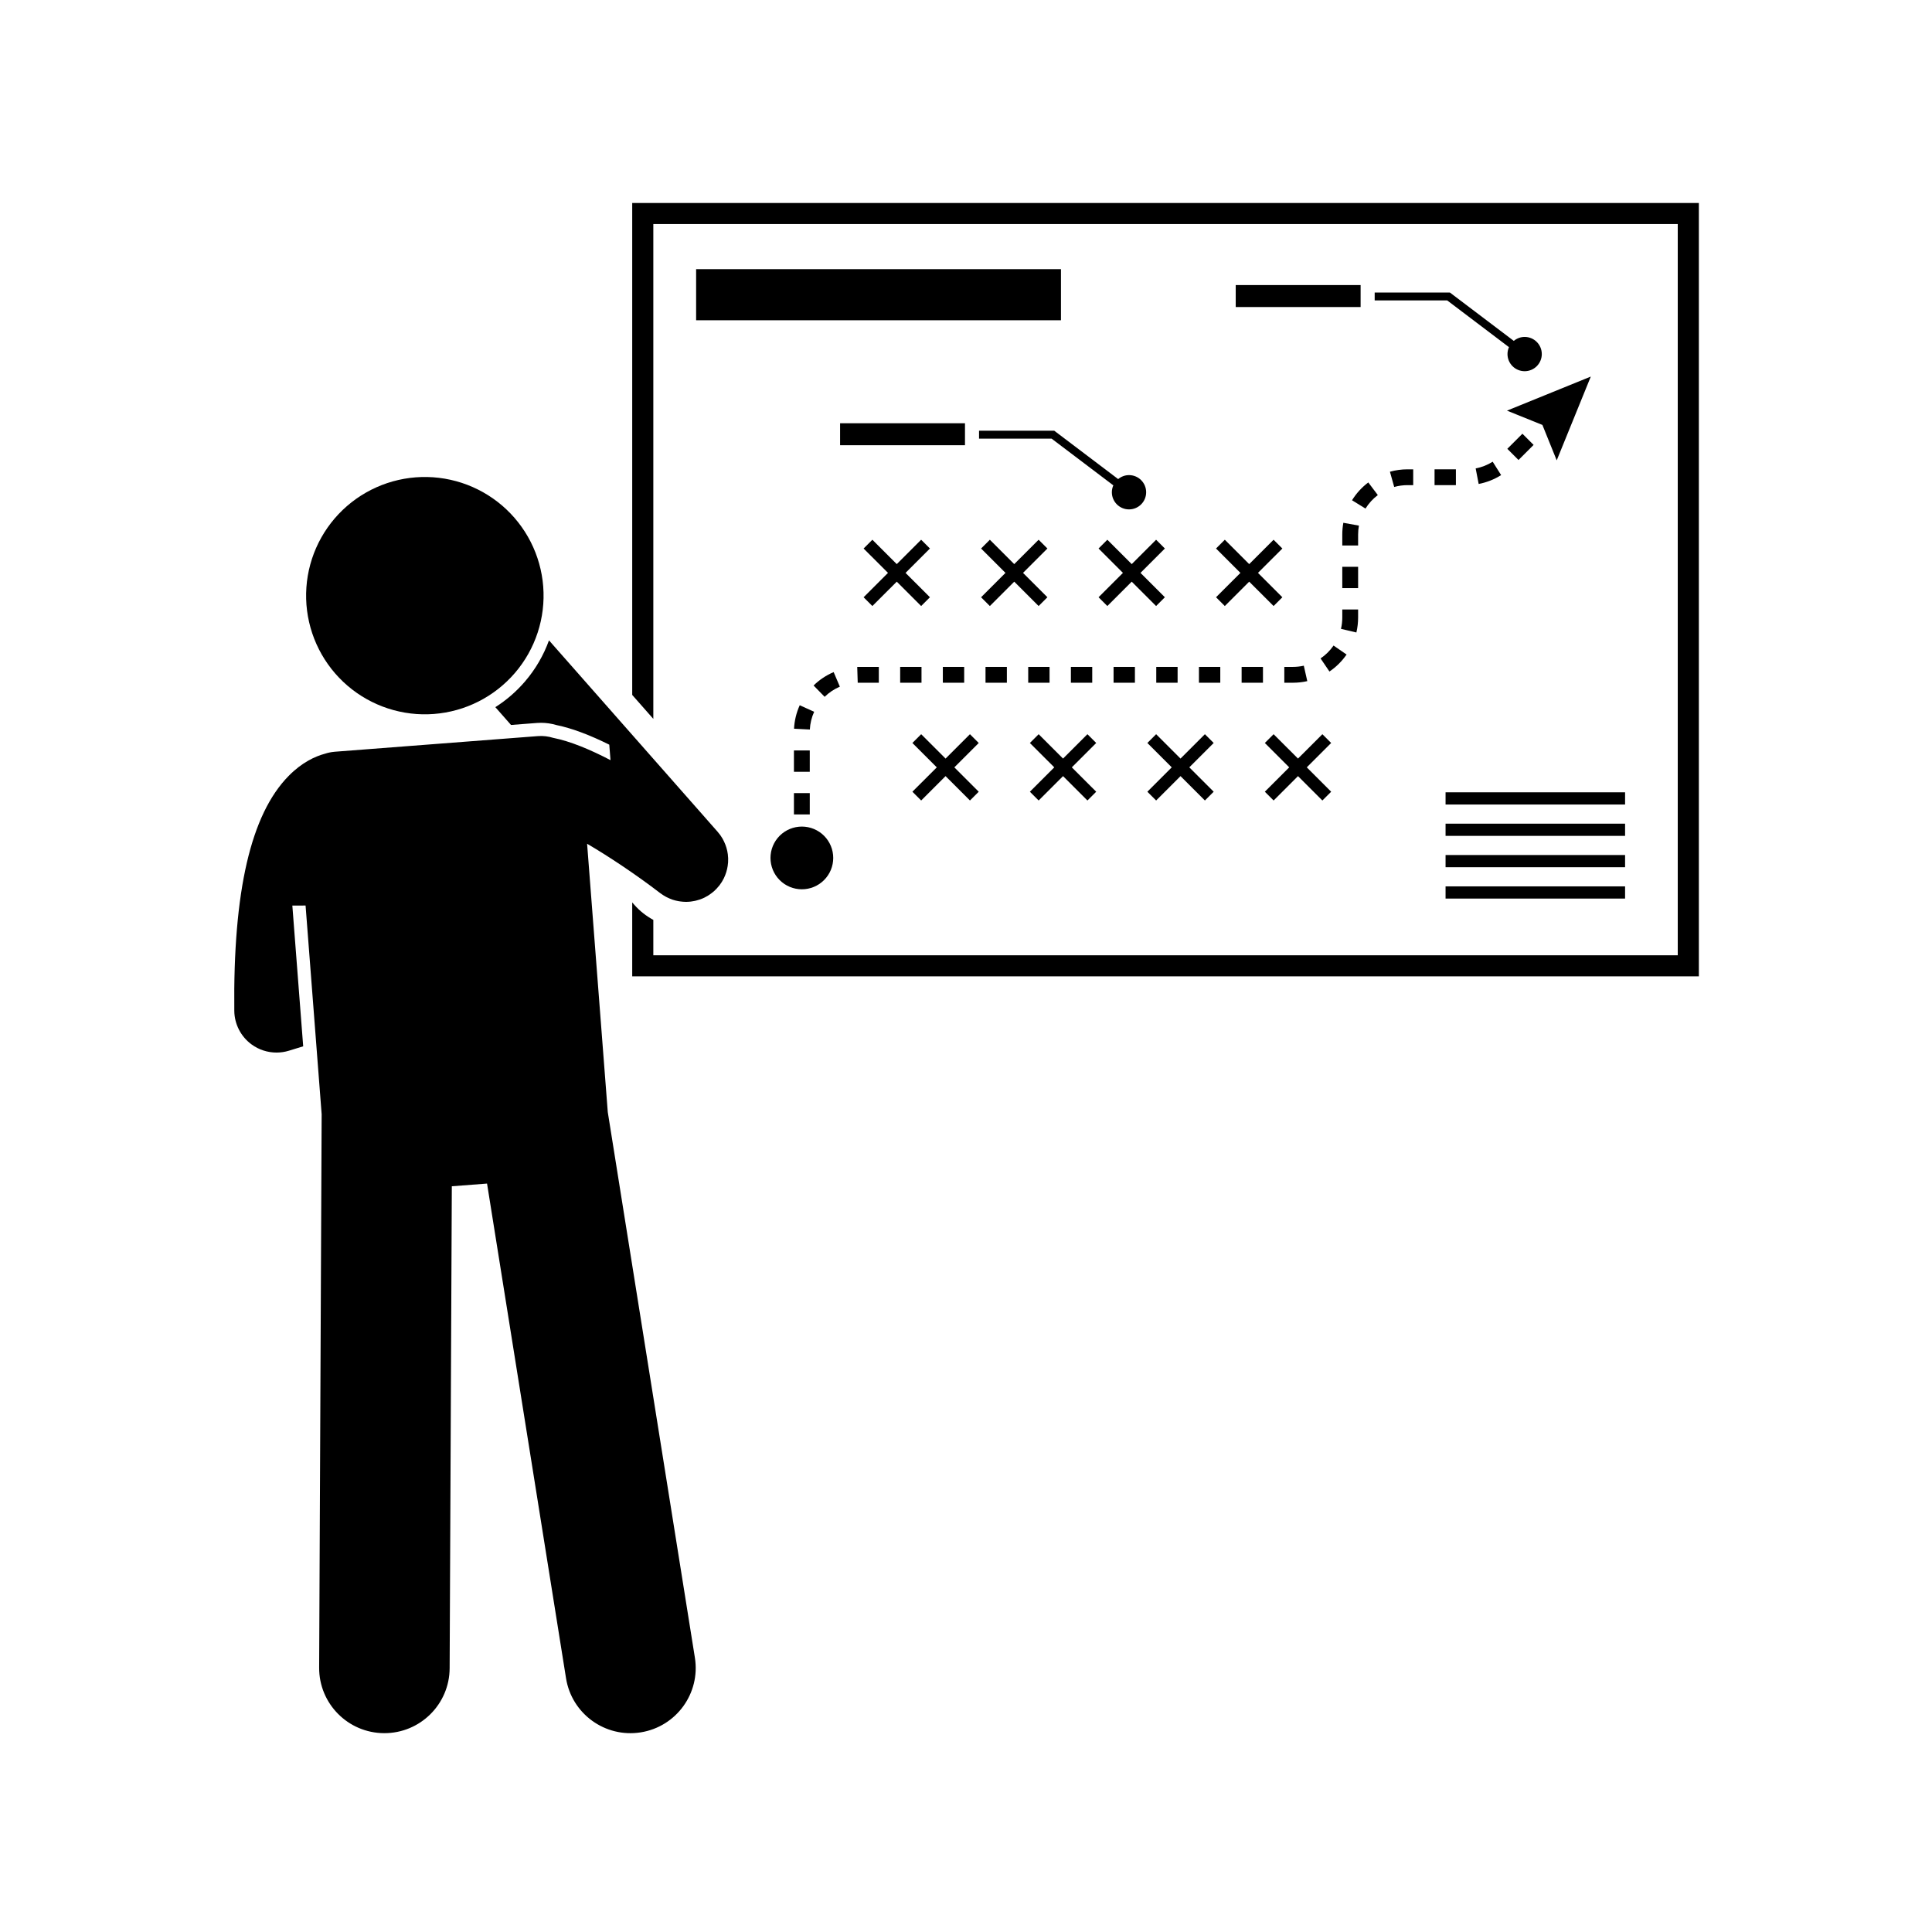 <svg xmlns="http://www.w3.org/2000/svg" xmlns:xlink="http://www.w3.org/1999/xlink" width="1500" zoomAndPan="magnify" viewBox="0 0 1125 1125" height="1500" preserveAspectRatio="xMidYMid meet" version="1.2"><defs><clipPath id="9efada3d52"><path d="M 368 118.188 L 989.715 118.188 L 989.715 569 L 368 569 Z M 368 118.188 "/></clipPath></defs><g id="fb9b9ff530"><g clip-rule="nonzero" clip-path="url(#9efada3d52)"><path style=" stroke:none;fill-rule:nonzero;fill:#000000;fill-opacity:1;" d="M 380.43 130.477 L 976.953 130.477 L 976.953 556.262 L 380.43 556.262 L 380.43 535.648 C 376.332 533.43 372.59 530.535 369.449 526.965 L 368.137 525.477 L 368.137 568.543 L 989.246 568.543 L 989.246 118.188 L 368.137 118.188 L 368.137 404.652 L 380.43 418.605 Z M 380.43 130.477 "/></g><path style=" stroke:none;fill-rule:nonzero;fill:#000000;fill-opacity:1;" d="M 536.383 314.289 L 522.184 328.48 L 507.984 314.289 L 502.875 319.398 L 517.074 333.59 L 502.875 347.781 L 507.984 352.891 L 522.184 338.699 L 536.383 352.891 L 541.496 347.781 L 527.297 333.59 L 541.496 319.398 Z M 536.383 314.289 "/><path style=" stroke:none;fill-rule:nonzero;fill:#000000;fill-opacity:1;" d="M 576.391 352.891 L 590.59 338.699 L 604.789 352.891 L 609.902 347.781 L 595.703 333.59 L 609.902 319.398 L 604.789 314.289 L 590.59 328.48 L 576.391 314.289 L 571.281 319.398 L 585.48 333.59 L 571.281 347.781 Z M 576.391 352.891 "/><path style=" stroke:none;fill-rule:nonzero;fill:#000000;fill-opacity:1;" d="M 644.801 314.289 L 639.688 319.398 L 653.887 333.59 L 639.688 347.781 L 644.801 352.891 L 659 338.699 L 673.195 352.891 L 678.309 347.781 L 664.109 333.59 L 678.309 319.398 L 673.195 314.289 L 659 328.48 Z M 644.801 314.289 "/><path style=" stroke:none;fill-rule:nonzero;fill:#000000;fill-opacity:1;" d="M 713.207 352.891 L 727.406 338.699 L 741.605 352.891 L 746.715 347.781 L 732.516 333.59 L 746.715 319.398 L 741.605 314.289 L 727.406 328.48 L 713.207 314.289 L 708.094 319.398 L 722.293 333.59 L 708.094 347.781 Z M 713.207 352.891 "/><path style=" stroke:none;fill-rule:nonzero;fill:#000000;fill-opacity:1;" d="M 564.801 427.527 L 550.602 441.719 L 536.402 427.527 L 531.289 432.637 L 545.488 446.828 L 531.289 461.02 L 536.402 466.125 L 550.602 451.934 L 564.801 466.125 L 569.914 461.02 L 555.715 446.828 L 569.914 432.637 Z M 564.801 427.527 "/><path style=" stroke:none;fill-rule:nonzero;fill:#000000;fill-opacity:1;" d="M 633.207 427.527 L 619.008 441.719 L 604.809 427.527 L 599.699 432.637 L 613.898 446.828 L 599.699 461.02 L 604.809 466.125 L 619.008 451.934 L 633.207 466.125 L 638.32 461.02 L 624.121 446.828 L 638.32 432.637 Z M 633.207 427.527 "/><path style=" stroke:none;fill-rule:nonzero;fill:#000000;fill-opacity:1;" d="M 701.613 427.527 L 687.414 441.719 L 673.215 427.527 L 668.105 432.637 L 682.305 446.828 L 668.105 461.02 L 673.215 466.125 L 687.414 451.934 L 701.613 466.125 L 706.727 461.02 L 692.527 446.828 L 706.727 432.637 Z M 701.613 427.527 "/><path style=" stroke:none;fill-rule:nonzero;fill:#000000;fill-opacity:1;" d="M 770.02 427.527 L 755.82 441.719 L 741.621 427.527 L 736.512 432.637 L 750.711 446.828 L 736.512 461.02 L 741.621 466.125 L 755.82 451.934 L 770.02 466.125 L 775.133 461.02 L 760.934 446.828 L 775.133 432.637 Z M 770.02 427.527 "/><path style=" stroke:none;fill-rule:nonzero;fill:#000000;fill-opacity:1;" d="M 146.508 608.18 C 150.77 611.289 155.855 612.906 161.012 612.906 C 163.43 612.906 165.863 612.551 168.23 611.824 L 176.547 609.27 L 170.23 527.32 L 177.934 527.289 L 187.297 648.805 L 185.84 971.078 C 185.746 992.051 202.68 1009.125 223.66 1009.219 C 244.637 1009.309 261.73 992.395 261.824 971.418 L 263.094 690.766 L 283.605 689.188 L 329.598 977.238 C 332.902 997.953 352.387 1012.051 373.102 1008.75 C 393.816 1005.445 407.938 985.984 404.633 965.273 L 353.906 647.562 L 344.586 526.57 L 342.91 504.836 L 341.867 491.305 C 355.039 499.039 370.418 509.316 384.465 520.078 C 384.516 520.117 384.574 520.145 384.625 520.184 C 385.613 520.93 386.645 521.586 387.715 522.164 C 387.926 522.277 388.137 522.379 388.352 522.488 C 389.324 522.977 390.32 523.41 391.34 523.766 C 391.48 523.816 391.621 523.879 391.766 523.926 C 392.852 524.281 393.961 524.539 395.078 524.742 C 395.383 524.797 395.688 524.84 395.992 524.883 C 397.094 525.039 398.199 525.141 399.309 525.148 C 399.344 525.148 399.375 525.156 399.41 525.156 C 399.418 525.156 399.43 525.156 399.438 525.156 C 400.273 525.156 401.109 525.098 401.945 525.016 C 402.176 524.988 402.406 524.953 402.641 524.922 C 403.266 524.84 403.887 524.734 404.504 524.605 C 404.746 524.555 404.988 524.5 405.23 524.441 C 405.875 524.289 406.508 524.102 407.141 523.895 C 407.328 523.832 407.516 523.781 407.699 523.719 C 408.504 523.43 409.297 523.105 410.074 522.734 C 410.191 522.676 410.301 522.609 410.418 522.551 C 411.051 522.234 411.672 521.891 412.281 521.516 C 412.562 521.344 412.832 521.156 413.102 520.977 C 413.543 520.68 413.977 520.371 414.402 520.043 C 414.684 519.828 414.965 519.605 415.238 519.371 C 415.383 519.254 415.535 519.148 415.676 519.023 C 415.945 518.785 416.184 518.523 416.441 518.277 C 416.695 518.031 416.957 517.797 417.203 517.539 C 417.766 516.949 418.289 516.34 418.785 515.711 C 418.832 515.652 418.887 515.602 418.93 515.539 C 418.941 515.531 418.945 515.52 418.953 515.508 C 419.457 514.852 419.922 514.18 420.348 513.488 C 420.352 513.48 420.359 513.477 420.363 513.469 C 420.793 512.766 421.191 512.051 421.547 511.316 C 421.547 511.312 421.551 511.309 421.551 511.309 C 421.84 510.711 422.09 510.102 422.328 509.484 C 423.227 507.18 423.762 504.785 423.934 502.379 C 423.941 502.297 423.957 502.219 423.961 502.137 C 423.992 501.668 423.98 501.199 423.984 500.73 C 423.984 500.402 424.008 500.078 423.996 499.75 C 423.988 499.504 423.953 499.254 423.938 499.008 C 423.902 498.465 423.871 497.918 423.801 497.379 C 423.801 497.371 423.797 497.363 423.797 497.355 C 423.465 494.848 422.727 492.379 421.613 490.039 C 421.352 489.484 421.082 488.934 420.777 488.398 C 420.766 488.375 420.75 488.355 420.734 488.332 C 420.34 487.645 419.91 486.973 419.445 486.32 C 419.441 486.316 419.441 486.316 419.438 486.312 C 418.961 485.645 418.449 485 417.898 484.379 C 417.891 484.367 417.887 484.359 417.879 484.352 L 319.672 372.883 C 316.555 381.523 311.875 389.625 305.715 396.809 C 300.652 402.711 294.828 407.73 288.438 411.777 L 297.562 422.141 L 312.629 420.98 C 313.434 420.918 314.234 420.887 315.027 420.887 C 318.047 420.887 321.051 421.324 323.969 422.191 C 333.469 424.125 344.082 428.316 354.781 433.621 L 355.496 442.633 C 343.84 436.543 332.176 431.641 322.094 429.645 C 319.305 428.777 316.312 428.395 313.223 428.633 L 194.852 437.742 C 194.773 437.75 194.695 437.766 194.617 437.773 C 192.777 437.934 191.012 438.312 189.324 438.859 C 183.508 440.406 175.836 443.926 168.086 451.805 C 146.035 474.207 135.68 518.957 136.43 588.602 C 136.512 596.352 140.246 603.605 146.508 608.18 Z M 146.508 608.18 "/><path style=" stroke:none;fill-rule:nonzero;fill:#000000;fill-opacity:1;" d="M 292.371 294.375 C 293.23 295.109 294.07 295.867 294.891 296.645 C 295.715 297.422 296.516 298.219 297.301 299.035 C 298.082 299.852 298.844 300.688 299.586 301.539 C 300.328 302.395 301.047 303.266 301.746 304.156 C 302.445 305.047 303.125 305.949 303.777 306.875 C 304.434 307.797 305.062 308.734 305.672 309.688 C 306.281 310.641 306.867 311.609 307.426 312.59 C 307.988 313.574 308.523 314.566 309.035 315.578 C 309.547 316.586 310.035 317.605 310.496 318.637 C 310.957 319.672 311.395 320.715 311.805 321.766 C 312.215 322.82 312.602 323.883 312.957 324.957 C 313.316 326.031 313.648 327.109 313.953 328.199 C 314.262 329.289 314.539 330.383 314.789 331.484 C 315.043 332.59 315.266 333.695 315.461 334.809 C 315.66 335.926 315.828 337.043 315.973 338.164 C 316.113 339.285 316.227 340.41 316.316 341.539 C 316.402 342.664 316.461 343.793 316.492 344.926 C 316.523 346.055 316.527 347.188 316.504 348.316 C 316.48 349.445 316.426 350.578 316.348 351.703 C 316.27 352.832 316.16 353.957 316.027 355.082 C 315.891 356.203 315.73 357.324 315.539 358.438 C 315.348 359.551 315.133 360.66 314.887 361.766 C 314.645 362.871 314.371 363.969 314.074 365.059 C 313.777 366.148 313.449 367.23 313.098 368.309 C 312.746 369.383 312.371 370.449 311.965 371.504 C 311.562 372.562 311.133 373.605 310.68 374.641 C 310.223 375.676 309.742 376.699 309.238 377.711 C 308.73 378.723 308.203 379.723 307.648 380.707 C 307.094 381.695 306.516 382.668 305.91 383.625 C 305.309 384.582 304.684 385.523 304.035 386.449 C 303.387 387.375 302.715 388.285 302.023 389.18 C 301.328 390.074 300.613 390.949 299.879 391.809 C 299.141 392.668 298.387 393.508 297.609 394.328 C 296.832 395.152 296.031 395.953 295.215 396.734 C 294.398 397.52 293.562 398.281 292.707 399.02 C 291.855 399.762 290.98 400.48 290.094 401.18 C 289.203 401.879 288.297 402.555 287.375 403.211 C 286.449 403.863 285.512 404.496 284.559 405.105 C 283.605 405.711 282.637 406.297 281.652 406.855 C 280.672 407.418 279.676 407.953 278.664 408.465 C 277.656 408.977 276.637 409.465 275.602 409.926 C 274.57 410.387 273.527 410.824 272.473 411.234 C 271.418 411.645 270.352 412.027 269.281 412.387 C 268.207 412.746 267.125 413.074 266.035 413.383 C 264.945 413.688 263.852 413.965 262.746 414.215 C 261.645 414.469 260.535 414.691 259.422 414.887 C 258.305 415.086 257.188 415.254 256.066 415.398 C 254.941 415.539 253.816 415.652 252.688 415.738 C 251.562 415.828 250.43 415.887 249.301 415.918 C 248.168 415.949 247.039 415.953 245.906 415.93 C 244.777 415.902 243.645 415.852 242.516 415.773 C 241.387 415.691 240.262 415.586 239.141 415.453 C 238.016 415.316 236.895 415.152 235.781 414.965 C 234.664 414.773 233.555 414.559 232.449 414.312 C 231.344 414.07 230.246 413.797 229.156 413.5 C 228.062 413.203 226.98 412.879 225.906 412.527 C 224.828 412.176 223.762 411.797 222.707 411.395 C 221.648 410.992 220.602 410.562 219.566 410.105 C 218.531 409.652 217.508 409.172 216.496 408.664 C 215.48 408.16 214.484 407.633 213.496 407.078 C 212.512 406.523 211.539 405.945 210.582 405.344 C 209.621 404.742 208.68 404.117 207.754 403.469 C 206.824 402.82 205.914 402.148 205.02 401.457 C 204.125 400.762 203.25 400.047 202.391 399.312 C 201.531 398.578 200.691 397.82 199.867 397.043 C 199.047 396.266 198.242 395.469 197.461 394.652 C 196.68 393.836 195.918 393 195.176 392.148 C 194.434 391.293 193.711 390.422 193.012 389.531 C 192.312 388.645 191.637 387.738 190.984 386.816 C 190.328 385.891 189.695 384.953 189.09 384 C 188.48 383.047 187.895 382.078 187.336 381.098 C 186.773 380.117 186.238 379.121 185.727 378.113 C 185.211 377.102 184.727 376.082 184.266 375.051 C 183.801 374.02 183.367 372.977 182.957 371.922 C 182.543 370.867 182.16 369.805 181.801 368.73 C 181.441 367.66 181.113 366.578 180.805 365.488 C 180.5 364.398 180.223 363.305 179.973 362.203 C 179.719 361.098 179.496 359.992 179.297 358.879 C 179.102 357.766 178.93 356.645 178.789 355.523 C 178.648 354.402 178.531 353.277 178.445 352.148 C 178.359 351.023 178.301 349.895 178.27 348.762 C 178.238 347.633 178.234 346.504 178.258 345.371 C 178.281 344.242 178.332 343.113 178.414 341.984 C 178.492 340.855 178.602 339.73 178.734 338.605 C 178.871 337.484 179.031 336.367 179.223 335.25 C 179.41 334.137 179.629 333.027 179.871 331.922 C 180.117 330.816 180.387 329.719 180.688 328.629 C 180.984 327.539 181.309 326.457 181.66 325.383 C 182.012 324.305 182.391 323.242 182.793 322.184 C 183.199 321.129 183.629 320.082 184.082 319.047 C 184.539 318.012 185.02 316.988 185.523 315.977 C 186.027 314.965 186.559 313.965 187.113 312.98 C 187.668 311.992 188.246 311.023 188.848 310.066 C 189.453 309.105 190.078 308.164 190.727 307.238 C 191.375 306.312 192.043 305.402 192.738 304.508 C 193.43 303.613 194.145 302.738 194.883 301.879 C 195.617 301.02 196.375 300.18 197.152 299.359 C 197.93 298.539 198.727 297.734 199.543 296.953 C 200.363 296.172 201.199 295.41 202.051 294.668 C 202.906 293.926 203.777 293.207 204.668 292.508 C 205.559 291.809 206.465 291.133 207.387 290.477 C 208.309 289.824 209.25 289.191 210.203 288.586 C 211.156 287.977 212.125 287.391 213.109 286.832 C 214.09 286.27 215.086 285.734 216.094 285.223 C 217.105 284.711 218.125 284.227 219.16 283.762 C 220.191 283.301 221.234 282.867 222.289 282.453 C 223.344 282.043 224.406 281.66 225.48 281.301 C 226.555 280.945 227.637 280.613 228.727 280.309 C 229.812 280.004 230.91 279.723 232.016 279.473 C 233.117 279.223 234.227 278.996 235.34 278.801 C 236.453 278.602 237.574 278.434 238.695 278.293 C 239.816 278.148 240.941 278.035 242.07 277.949 C 243.199 277.859 244.328 277.801 245.461 277.77 C 246.59 277.738 247.723 277.734 248.855 277.762 C 249.984 277.785 251.113 277.836 252.242 277.914 C 253.371 277.996 254.5 278.102 255.621 278.238 C 256.746 278.371 257.863 278.535 258.98 278.723 C 260.094 278.914 261.207 279.129 262.309 279.375 C 263.414 279.617 264.512 279.891 265.605 280.188 C 266.695 280.484 267.781 280.812 268.855 281.16 C 269.93 281.512 270.996 281.891 272.055 282.293 C 273.109 282.699 274.156 283.129 275.195 283.582 C 276.23 284.035 277.254 284.516 278.266 285.023 C 279.277 285.527 280.277 286.059 281.266 286.609 C 282.25 287.164 283.223 287.742 284.18 288.344 C 285.137 288.949 286.082 289.574 287.008 290.219 C 287.934 290.867 288.848 291.539 289.738 292.23 C 290.633 292.926 291.512 293.641 292.371 294.375 Z M 292.371 294.375 "/><path style=" stroke:none;fill-rule:nonzero;fill:#000000;fill-opacity:1;" d="M 869.188 268.855 C 866.145 270.77 862.812 272.086 859.281 272.766 L 861.027 281.812 C 865.688 280.914 870.086 279.18 874.102 276.648 Z M 869.188 268.855 "/><path style=" stroke:none;fill-rule:nonzero;fill:#000000;fill-opacity:1;" d="M 781.609 311.266 L 781.609 317.629 L 790.828 317.629 L 790.828 311.266 C 790.828 309.52 790.984 307.77 791.297 306.066 L 782.227 304.418 C 781.816 306.664 781.609 308.969 781.609 311.266 Z M 781.609 311.266 "/><path style=" stroke:none;fill-rule:nonzero;fill:#000000;fill-opacity:1;" d="M 809.355 274.688 L 811.84 283.559 C 814.355 282.855 816.973 282.496 819.617 282.496 L 822.91 282.496 L 822.91 273.285 L 819.617 273.285 C 816.133 273.285 812.684 273.754 809.355 274.688 Z M 809.355 274.688 "/><path style=" stroke:none;fill-rule:nonzero;fill:#000000;fill-opacity:1;" d="M 787.281 291.297 L 795.121 296.145 C 797.012 293.094 799.43 290.445 802.305 288.277 L 796.754 280.922 C 792.965 283.777 789.777 287.27 787.281 291.297 Z M 787.281 291.297 "/><path style=" stroke:none;fill-rule:nonzero;fill:#000000;fill-opacity:1;" d="M 781.609 330.047 L 790.828 330.047 L 790.828 342.465 L 781.609 342.465 Z M 781.609 330.047 "/><path style=" stroke:none;fill-rule:nonzero;fill:#000000;fill-opacity:1;" d="M 877.707 261.344 L 886.496 252.559 L 893.016 259.074 L 884.227 267.859 Z M 877.707 261.344 "/><path style=" stroke:none;fill-rule:nonzero;fill:#000000;fill-opacity:1;" d="M 835.34 273.281 L 847.766 273.281 L 847.766 282.496 L 835.34 282.496 Z M 835.34 273.281 "/><path style=" stroke:none;fill-rule:nonzero;fill:#000000;fill-opacity:1;" d="M 473.746 399.164 L 480.191 405.754 C 482.77 403.234 485.75 401.246 489.047 399.84 L 485.434 391.363 C 481.078 393.219 477.145 395.84 473.746 399.164 Z M 473.746 399.164 "/><path style=" stroke:none;fill-rule:nonzero;fill:#000000;fill-opacity:1;" d="M 474.078 414.469 L 465.68 410.668 C 463.727 414.98 462.609 419.574 462.363 424.328 L 471.57 424.805 C 471.754 421.207 472.602 417.73 474.078 414.469 Z M 474.078 414.469 "/><path style=" stroke:none;fill-rule:nonzero;fill:#000000;fill-opacity:1;" d="M 722.996 388.344 L 735.422 388.344 L 735.422 397.555 L 722.996 397.555 Z M 722.996 388.344 "/><path style=" stroke:none;fill-rule:nonzero;fill:#000000;fill-opacity:1;" d="M 759.199 387.633 C 757.121 388.102 754.977 388.34 752.824 388.34 L 747.852 388.34 L 747.852 397.555 L 752.824 397.555 C 755.66 397.555 758.488 397.242 761.23 396.621 Z M 759.199 387.633 "/><path style=" stroke:none;fill-rule:nonzero;fill:#000000;fill-opacity:1;" d="M 573.867 388.344 L 586.297 388.344 L 586.297 397.555 L 573.867 397.555 Z M 573.867 388.344 "/><path style=" stroke:none;fill-rule:nonzero;fill:#000000;fill-opacity:1;" d="M 781.609 359.57 C 781.609 361.805 781.352 364.031 780.848 366.184 L 789.82 368.293 C 790.488 365.449 790.828 362.516 790.828 359.57 L 790.828 354.887 L 781.609 354.887 Z M 781.609 359.57 "/><path style=" stroke:none;fill-rule:nonzero;fill:#000000;fill-opacity:1;" d="M 462.309 461.824 L 471.527 461.824 L 471.527 474.246 L 462.309 474.246 Z M 462.309 461.824 "/><path style=" stroke:none;fill-rule:nonzero;fill:#000000;fill-opacity:1;" d="M 698.145 388.344 L 710.57 388.344 L 710.57 397.555 L 698.145 397.555 Z M 698.145 388.344 "/><path style=" stroke:none;fill-rule:nonzero;fill:#000000;fill-opacity:1;" d="M 673.289 388.344 L 685.715 388.344 L 685.715 397.555 L 673.289 397.555 Z M 673.289 388.344 "/><path style=" stroke:none;fill-rule:nonzero;fill:#000000;fill-opacity:1;" d="M 648.43 388.344 L 660.859 388.344 L 660.859 397.555 L 648.43 397.555 Z M 648.43 388.344 "/><path style=" stroke:none;fill-rule:nonzero;fill:#000000;fill-opacity:1;" d="M 499.164 388.359 L 499.453 397.566 L 511.734 397.555 L 511.734 388.34 L 500.316 388.34 C 499.93 388.34 499.547 388.348 499.164 388.359 Z M 499.164 388.359 "/><path style=" stroke:none;fill-rule:nonzero;fill:#000000;fill-opacity:1;" d="M 462.309 436.984 L 471.527 436.984 L 471.527 449.406 L 462.309 449.406 Z M 462.309 436.984 "/><path style=" stroke:none;fill-rule:nonzero;fill:#000000;fill-opacity:1;" d="M 598.727 388.344 L 611.152 388.344 L 611.152 397.555 L 598.727 397.555 Z M 598.727 388.344 "/><path style=" stroke:none;fill-rule:nonzero;fill:#000000;fill-opacity:1;" d="M 524.164 388.344 L 536.59 388.344 L 536.59 397.555 L 524.164 397.555 Z M 524.164 388.344 "/><path style=" stroke:none;fill-rule:nonzero;fill:#000000;fill-opacity:1;" d="M 549.016 388.344 L 561.441 388.344 L 561.441 397.555 L 549.016 397.555 Z M 549.016 388.344 "/><path style=" stroke:none;fill-rule:nonzero;fill:#000000;fill-opacity:1;" d="M 768.961 383.398 L 774.133 391.023 C 778.059 388.367 781.414 385.039 784.109 381.137 L 776.527 375.902 C 774.48 378.859 771.934 381.383 768.961 383.398 Z M 768.961 383.398 "/><path style=" stroke:none;fill-rule:nonzero;fill:#000000;fill-opacity:1;" d="M 623.578 388.344 L 636.004 388.344 L 636.004 397.555 L 623.578 397.555 Z M 623.578 388.344 "/><path style=" stroke:none;fill-rule:nonzero;fill:#000000;fill-opacity:1;" d="M 898.141 247.438 L 906.473 268.062 L 926.32 219.277 L 877.504 239.113 Z M 898.141 247.438 "/><path style=" stroke:none;fill-rule:nonzero;fill:#000000;fill-opacity:1;" d="M 613.891 250.809 L 570.098 250.809 L 570.098 255.414 L 612.344 255.414 L 648.289 282.617 C 647.746 283.852 647.43 285.207 647.43 286.637 C 647.43 292.152 651.902 296.621 657.418 296.621 C 662.934 296.621 667.406 292.152 667.406 286.637 C 667.406 281.125 662.934 276.656 657.418 276.656 C 655.008 276.656 652.824 277.547 651.102 278.969 Z M 613.891 250.809 "/><path style=" stroke:none;fill-rule:nonzero;fill:#000000;fill-opacity:1;" d="M 489.184 246.457 L 561.906 246.457 L 561.906 259.254 L 489.184 259.254 Z M 489.184 246.457 "/><path style=" stroke:none;fill-rule:nonzero;fill:#000000;fill-opacity:1;" d="M 878.668 202.148 C 878.121 203.383 877.809 204.738 877.809 206.168 C 877.809 211.684 882.281 216.152 887.797 216.152 C 893.312 216.152 897.781 211.684 897.781 206.168 C 897.781 200.656 893.312 196.188 887.797 196.188 C 885.387 196.188 883.203 197.078 881.477 198.5 L 844.27 170.34 L 800.477 170.34 L 800.477 174.945 L 842.723 174.945 Z M 878.668 202.148 "/><path style=" stroke:none;fill-rule:nonzero;fill:#000000;fill-opacity:1;" d="M 719.559 165.992 L 792.281 165.992 L 792.281 178.789 L 719.559 178.789 Z M 719.559 165.992 "/><path style=" stroke:none;fill-rule:nonzero;fill:#000000;fill-opacity:1;" d="M 485.188 499.57 C 485.188 500.168 485.156 500.766 485.098 501.359 C 485.039 501.957 484.953 502.547 484.836 503.133 C 484.719 503.719 484.574 504.301 484.402 504.871 C 484.227 505.445 484.027 506.008 483.797 506.559 C 483.566 507.109 483.312 507.652 483.031 508.18 C 482.746 508.707 482.441 509.219 482.109 509.715 C 481.777 510.211 481.422 510.691 481.039 511.152 C 480.66 511.617 480.258 512.059 479.836 512.48 C 479.414 512.906 478.969 513.305 478.508 513.684 C 478.047 514.062 477.566 514.422 477.066 514.754 C 476.57 515.086 476.059 515.391 475.531 515.672 C 475.004 515.957 474.461 516.211 473.91 516.441 C 473.355 516.668 472.793 516.871 472.223 517.043 C 471.648 517.215 471.07 517.363 470.484 517.477 C 469.895 517.594 469.305 517.684 468.711 517.742 C 468.113 517.801 467.516 517.828 466.918 517.828 C 466.32 517.828 465.723 517.801 465.129 517.742 C 464.531 517.684 463.941 517.594 463.355 517.477 C 462.77 517.363 462.188 517.215 461.617 517.043 C 461.043 516.871 460.48 516.668 459.93 516.441 C 459.375 516.211 458.836 515.957 458.309 515.672 C 457.781 515.391 457.266 515.086 456.77 514.754 C 456.273 514.422 455.793 514.062 455.328 513.684 C 454.867 513.305 454.426 512.906 454 512.48 C 453.578 512.059 453.176 511.617 452.797 511.152 C 452.418 510.691 452.062 510.211 451.73 509.715 C 451.398 509.219 451.09 508.707 450.809 508.18 C 450.527 507.652 450.27 507.109 450.043 506.559 C 449.812 506.008 449.613 505.445 449.438 504.871 C 449.266 504.301 449.117 503.719 449.004 503.133 C 448.887 502.547 448.797 501.957 448.738 501.359 C 448.68 500.766 448.652 500.168 448.652 499.57 C 448.652 498.973 448.68 498.379 448.738 497.781 C 448.797 497.188 448.887 496.598 449.004 496.008 C 449.117 495.422 449.266 494.844 449.438 494.273 C 449.613 493.699 449.812 493.137 450.043 492.586 C 450.27 492.031 450.527 491.492 450.809 490.965 C 451.09 490.438 451.398 489.926 451.73 489.43 C 452.062 488.93 452.418 488.453 452.797 487.988 C 453.176 487.527 453.578 487.086 454 486.66 C 454.426 486.238 454.867 485.836 455.328 485.457 C 455.793 485.078 456.273 484.723 456.77 484.391 C 457.266 484.059 457.781 483.75 458.309 483.469 C 458.836 483.188 459.375 482.934 459.93 482.703 C 460.48 482.477 461.043 482.273 461.617 482.102 C 462.188 481.926 462.77 481.781 463.355 481.664 C 463.941 481.547 464.531 481.461 465.129 481.402 C 465.723 481.344 466.32 481.312 466.918 481.312 C 467.516 481.312 468.113 481.344 468.711 481.402 C 469.305 481.461 469.895 481.547 470.484 481.664 C 471.07 481.781 471.648 481.926 472.223 482.102 C 472.793 482.273 473.355 482.477 473.91 482.703 C 474.461 482.934 475.004 483.188 475.531 483.469 C 476.059 483.75 476.57 484.059 477.066 484.391 C 477.566 484.723 478.047 485.078 478.508 485.457 C 478.969 485.836 479.414 486.238 479.836 486.66 C 480.258 487.086 480.66 487.527 481.039 487.988 C 481.422 488.453 481.777 488.93 482.109 489.43 C 482.441 489.926 482.746 490.438 483.031 490.965 C 483.312 491.492 483.566 492.031 483.797 492.586 C 484.027 493.137 484.227 493.699 484.402 494.273 C 484.574 494.844 484.719 495.422 484.836 496.008 C 484.953 496.598 485.039 497.188 485.098 497.781 C 485.156 498.379 485.188 498.973 485.188 499.57 Z M 485.188 499.57 "/><path style=" stroke:none;fill-rule:nonzero;fill:#000000;fill-opacity:1;" d="M 841.75 461.363 L 946.281 461.363 L 946.281 468.465 L 841.75 468.465 Z M 841.75 461.363 "/><path style=" stroke:none;fill-rule:nonzero;fill:#000000;fill-opacity:1;" d="M 841.75 479.621 L 946.281 479.621 L 946.281 486.723 L 841.75 486.723 Z M 841.75 479.621 "/><path style=" stroke:none;fill-rule:nonzero;fill:#000000;fill-opacity:1;" d="M 841.75 497.879 L 946.281 497.879 L 946.281 504.98 L 841.75 504.98 Z M 841.75 497.879 "/><path style=" stroke:none;fill-rule:nonzero;fill:#000000;fill-opacity:1;" d="M 841.75 516.137 L 946.281 516.137 L 946.281 523.238 L 841.75 523.238 Z M 841.75 516.137 "/><path style=" stroke:none;fill-rule:nonzero;fill:#000000;fill-opacity:1;" d="M 405.348 156.734 L 617.797 156.734 L 617.797 186.488 L 405.348 186.488 Z M 405.348 156.734 "/></g></svg>